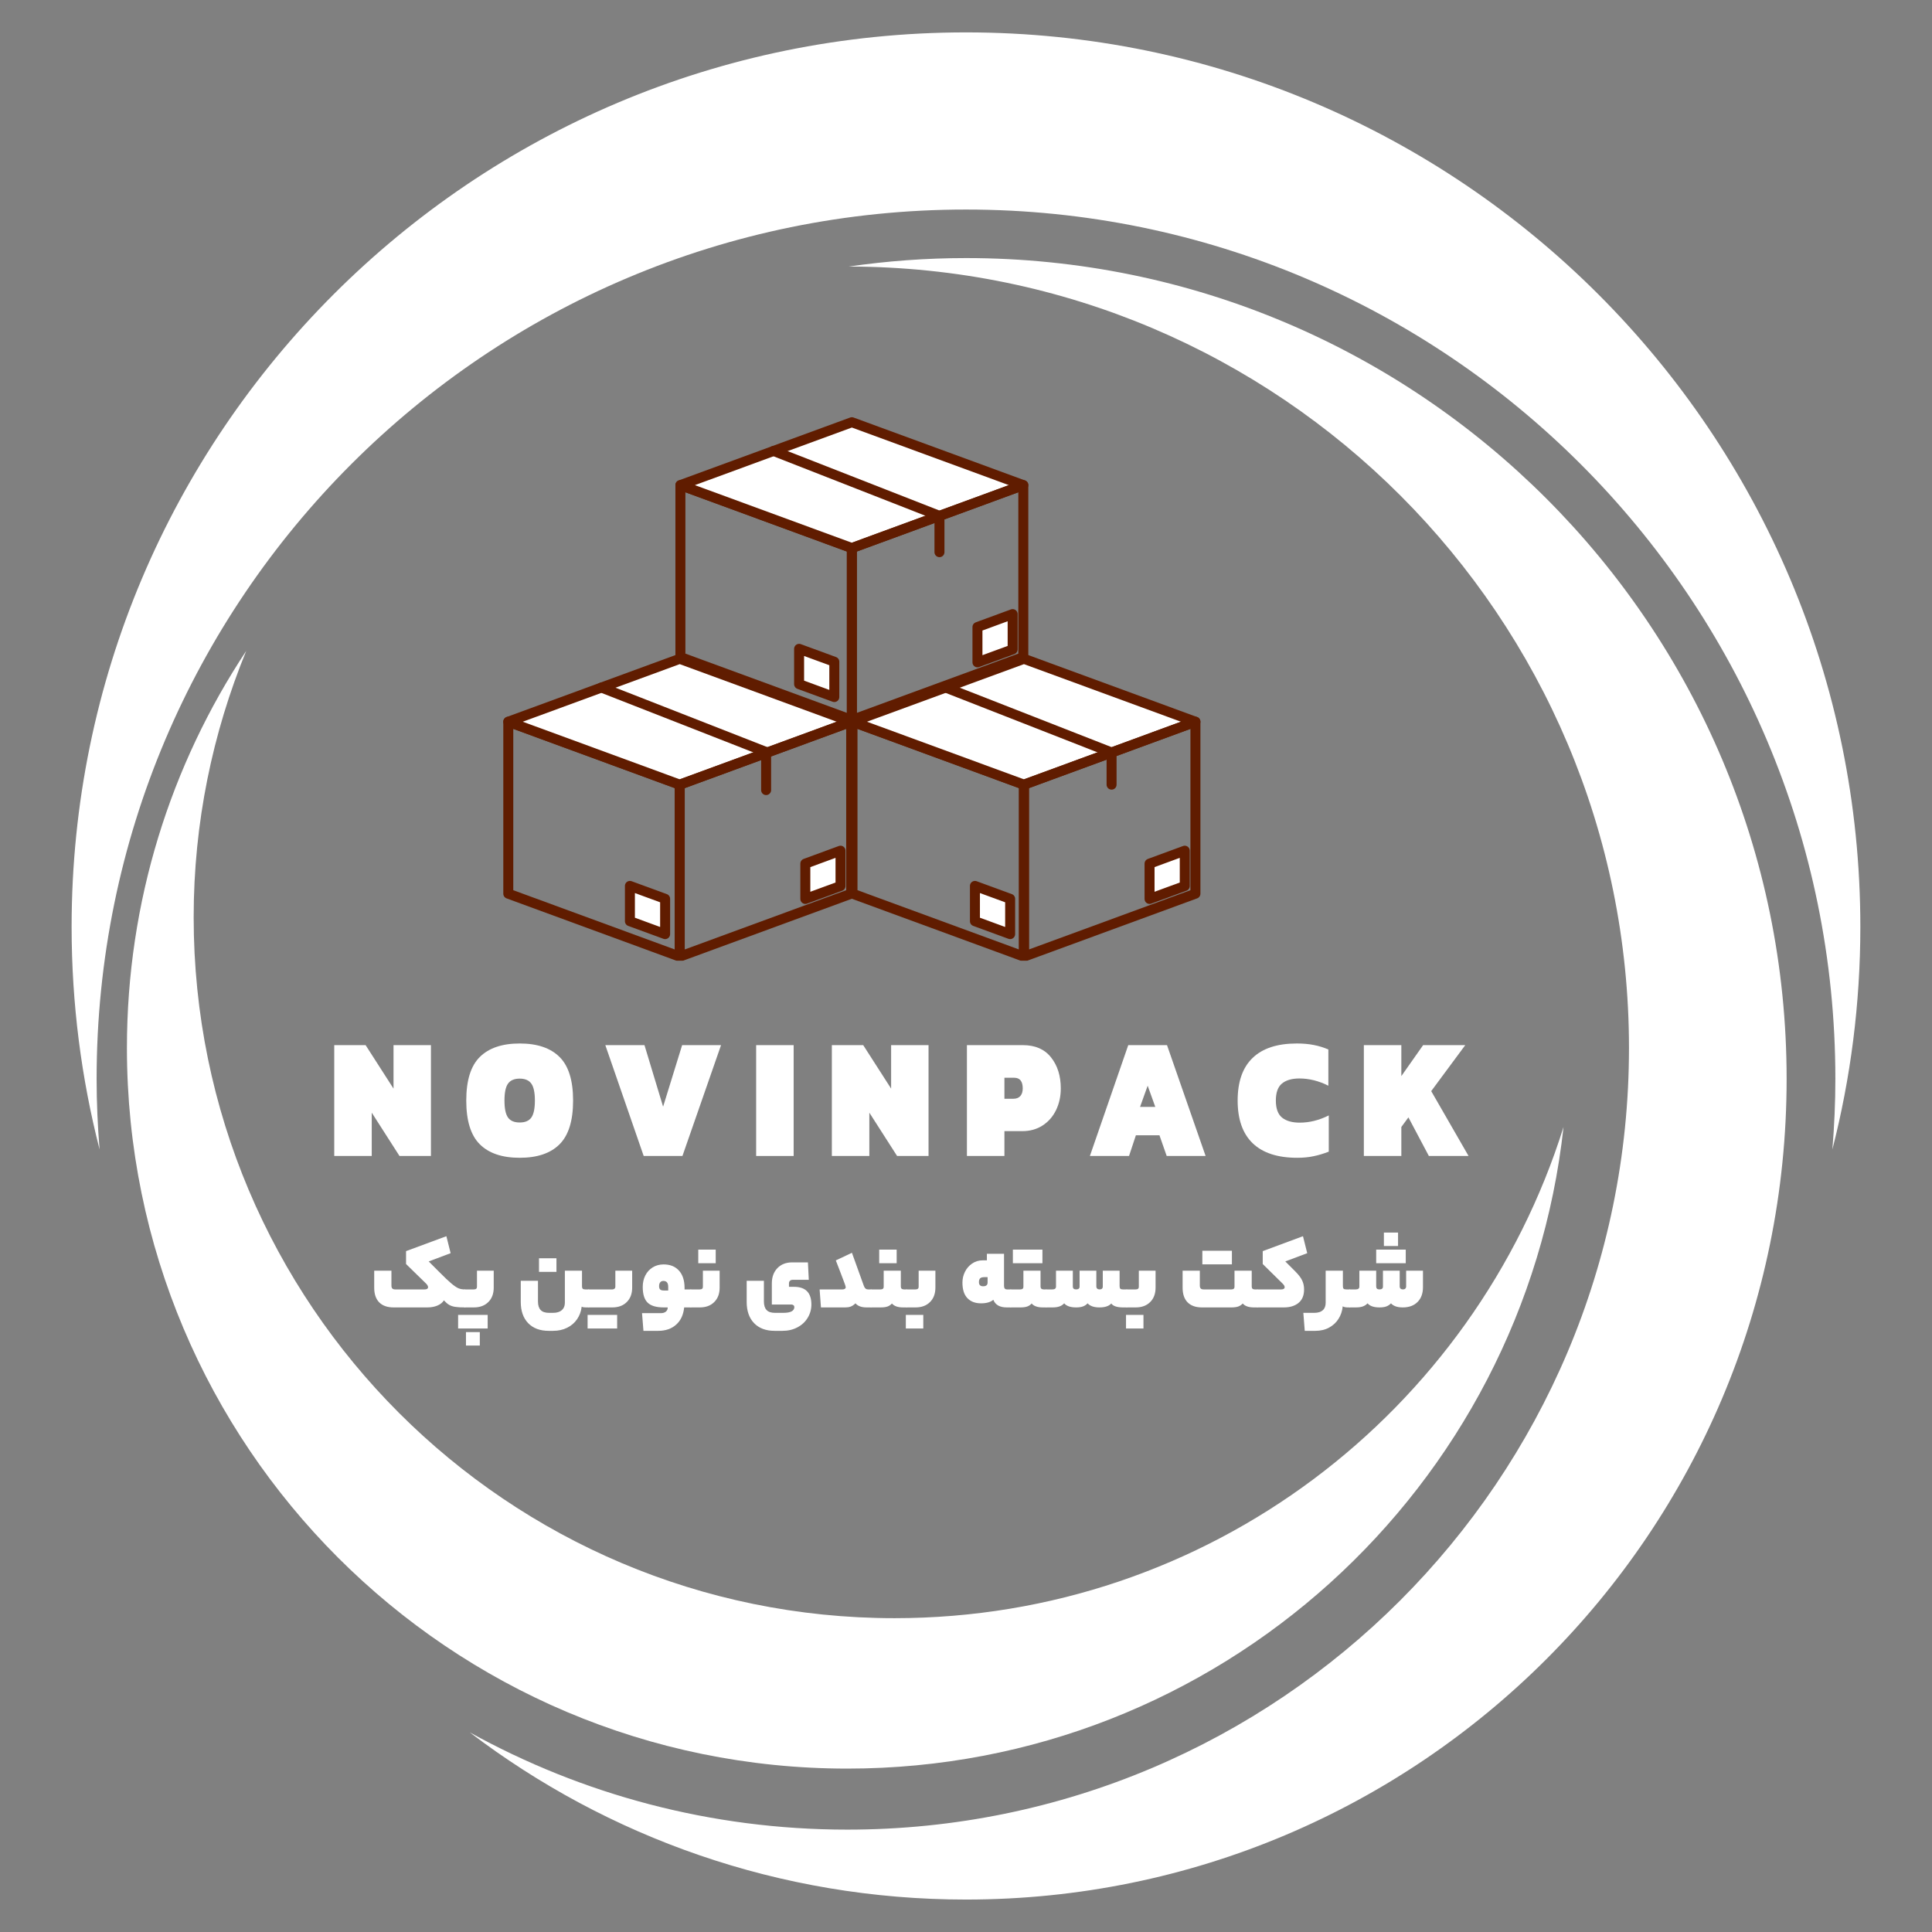 <svg xmlns="http://www.w3.org/2000/svg" xmlns:xlink="http://www.w3.org/1999/xlink" width="512" zoomAndPan="magnify" viewBox="0 0 384 384" height="512" preserveAspectRatio="xMidYMid meet" version="1.0"><rect x="0" y="0" width="384" height="384" fill="#808080" stroke="none"/><defs><g/><clipPath id="d2f3802ccc"><path d="M 14.238 6.348 L 369.734 6.348 L 369.734 229 L 14.238 229 Z M 14.238 6.348 " clip-rule="nonzero"/></clipPath><clipPath id="8295475140"><path d="M 93 51 L 356 51 L 356 377.598 L 93 377.598 Z M 93 51 " clip-rule="nonzero"/></clipPath><clipPath id="3ceee1c6f4"><path d="M 100 142 L 137 142 L 137 190.93 L 100 190.93 Z M 100 142 " clip-rule="nonzero"/></clipPath><clipPath id="0f9e1c576f"><path d="M 134 142 L 171 142 L 171 190.93 L 134 190.93 Z M 134 142 " clip-rule="nonzero"/></clipPath><clipPath id="bfc4c56244"><path d="M 168 142 L 205 142 L 205 190.93 L 168 190.93 Z M 168 142 " clip-rule="nonzero"/></clipPath><clipPath id="7dfd13a4ae"><path d="M 168 129 L 238.668 129 L 238.668 157 L 168 157 Z M 168 129 " clip-rule="nonzero"/></clipPath><clipPath id="93ab594322"><path d="M 202 142 L 238.668 142 L 238.668 190.93 L 202 190.93 Z M 202 142 " clip-rule="nonzero"/></clipPath><clipPath id="227343bfd6"><path d="M 134 82.93 L 205 82.93 L 205 110 L 134 110 Z M 134 82.93 " clip-rule="nonzero"/></clipPath></defs><g clip-path="url(#d2f3802ccc)"><path fill="#ffffff" d="M 191.996 6.438 C 290.164 6.438 369.758 86.035 369.758 184.203 C 369.758 199.492 367.824 214.316 364.199 228.465 C 364.582 223.832 364.793 219.16 364.793 214.441 C 364.793 119.012 287.426 41.648 191.996 41.648 C 96.562 41.648 19.203 119.012 19.203 214.441 C 19.203 219.16 19.414 223.832 19.793 228.465 C 16.172 214.316 14.234 199.492 14.234 184.203 C 14.234 86.035 93.832 6.438 191.996 6.438 Z M 191.996 6.438 " fill-opacity="1" fill-rule="evenodd"/></g><g clip-path="url(#8295475140)"><path fill="#ffffff" d="M 191.996 51.293 C 282.078 51.293 355.105 124.316 355.105 214.441 C 355.105 304.566 282.078 377.551 191.996 377.551 C 154.938 377.551 120.738 365.168 93.367 344.32 C 115.605 356.621 141.211 363.652 168.414 363.652 C 254.199 363.652 323.773 294.078 323.773 208.293 C 323.773 122.508 254.371 53.102 168.707 52.977 C 176.289 51.879 184.082 51.293 191.996 51.293 Z M 191.996 51.293 " fill-opacity="1" fill-rule="evenodd"/></g><path fill="#ffffff" d="M 310.762 224 C 302.926 295.723 242.199 351.523 168.414 351.523 C 89.324 351.523 25.227 287.383 25.227 208.293 C 25.227 179.152 33.941 152.031 48.938 129.371 C 42.242 145.711 38.492 163.57 38.492 182.309 C 38.492 259.25 100.863 321.625 177.805 321.625 C 240.219 321.625 293.027 280.559 310.762 224 Z M 310.762 224 " fill-opacity="1" fill-rule="evenodd"/><g clip-path="url(#3ceee1c6f4)"><path stroke-linecap="round" transform="matrix(0.496, 0, 0, 0.496, 63.862, 31.576)" fill="none" stroke-linejoin="round" d="M 143.631 319.673 L 74.927 294.457 L 74.927 225.548 L 143.631 250.764 Z M 143.631 319.673 " stroke="#601c00" stroke-width="4" stroke-opacity="1" stroke-miterlimit="10"/></g><path stroke-linecap="round" transform="matrix(0.496, 0, 0, 0.496, 63.862, 31.576)" fill-opacity="1" fill="#ffffff" fill-rule="nonzero" stroke-linejoin="round" d="M 143.631 250.764 L 74.927 225.548 L 143.631 200.34 L 212.335 225.548 Z M 143.631 250.764 " stroke="#601c00" stroke-width="4" stroke-opacity="1" stroke-miterlimit="10"/><path stroke-linecap="round" transform="matrix(0.496, 0, 0, 0.496, 63.862, 31.576)" fill="none" stroke-linejoin="round" d="M 112.251 211.85 L 178.735 237.877 " stroke="#601c00" stroke-width="4" stroke-opacity="1" stroke-miterlimit="10"/><g clip-path="url(#0f9e1c576f)"><path stroke-linecap="round" transform="matrix(0.496, 0, 0, 0.496, 63.862, 31.576)" fill="none" stroke-linejoin="round" d="M 143.631 319.673 L 212.335 294.457 L 212.335 225.548 L 143.631 250.764 Z M 143.631 319.673 " stroke="#601c00" stroke-width="4" stroke-opacity="1" stroke-miterlimit="10"/></g><path stroke-linecap="round" transform="matrix(0.496, 0, 0, 0.496, 63.862, 31.576)" fill-opacity="1" fill="#ffffff" fill-rule="nonzero" stroke-linejoin="round" d="M 193.961 296.559 L 208.061 291.379 L 208.061 277.232 L 193.961 282.412 Z M 193.961 296.559 " stroke="#601c00" stroke-width="4" stroke-opacity="1" stroke-miterlimit="10"/><path stroke-linecap="round" transform="matrix(0.496, 0, 0, 0.496, 63.862, 31.576)" fill-opacity="1" fill="#ffffff" fill-rule="nonzero" stroke-linejoin="round" d="M 137.774 310.659 L 123.666 305.487 L 123.666 291.34 L 137.774 296.512 Z M 137.774 310.659 " stroke="#601c00" stroke-width="4" stroke-opacity="1" stroke-miterlimit="10"/><g clip-path="url(#bfc4c56244)"><path stroke-linecap="round" transform="matrix(0.496, 0, 0, 0.496, 63.862, 31.576)" fill="none" stroke-linejoin="round" d="M 281.567 319.673 L 212.863 294.457 L 212.863 225.548 L 281.567 250.764 Z M 281.567 319.673 " stroke="#601c00" stroke-width="4" stroke-opacity="1" stroke-miterlimit="10"/></g><path fill="#ffffff" d="M 203.57 156 L 169.48 143.488 L 203.57 130.98 L 237.664 143.488 Z M 203.57 156 " fill-opacity="1" fill-rule="nonzero"/><g clip-path="url(#7dfd13a4ae)"><path stroke-linecap="round" transform="matrix(0.496, 0, 0, 0.496, 63.862, 31.576)" fill="none" stroke-linejoin="round" d="M 281.567 250.764 L 212.863 225.548 L 281.567 200.34 L 350.28 225.548 Z M 281.567 250.764 " stroke="#601c00" stroke-width="4" stroke-opacity="1" stroke-miterlimit="10"/></g><path stroke-linecap="round" transform="matrix(0.496, 0, 0, 0.496, 63.862, 31.576)" fill="none" stroke-linejoin="round" d="M 250.187 211.85 L 316.679 237.877 " stroke="#601c00" stroke-width="4" stroke-opacity="1" stroke-miterlimit="10"/><g clip-path="url(#93ab594322)"><path stroke-linecap="round" transform="matrix(0.496, 0, 0, 0.496, 63.862, 31.576)" fill="none" stroke-linejoin="round" d="M 281.567 319.673 L 350.28 294.457 L 350.28 225.548 L 281.567 250.764 Z M 281.567 319.673 " stroke="#601c00" stroke-width="4" stroke-opacity="1" stroke-miterlimit="10"/></g><path stroke-linecap="round" transform="matrix(0.496, 0, 0, 0.496, 63.862, 31.576)" fill-opacity="1" fill="#ffffff" fill-rule="nonzero" stroke-linejoin="round" d="M 331.897 296.559 L 346.005 291.379 L 346.005 277.232 L 331.897 282.412 Z M 331.897 296.559 " stroke="#601c00" stroke-width="4" stroke-opacity="1" stroke-miterlimit="10"/><path stroke-linecap="round" transform="matrix(0.496, 0, 0, 0.496, 63.862, 31.576)" fill-opacity="1" fill="#ffffff" fill-rule="nonzero" stroke-linejoin="round" d="M 276.033 310.659 L 261.925 305.487 L 261.925 291.34 L 276.033 296.512 Z M 276.033 310.659 " stroke="#601c00" stroke-width="4" stroke-opacity="1" stroke-miterlimit="10"/><path stroke-linecap="round" transform="matrix(0.496, 0, 0, 0.496, 63.862, 31.576)" fill="none" stroke-linejoin="round" d="M 212.603 224.863 L 143.899 199.647 L 143.899 130.738 L 212.603 155.954 Z M 212.603 224.863 " stroke="#601c00" stroke-width="4" stroke-opacity="1" stroke-miterlimit="10"/><path fill="#ffffff" d="M 169.352 108.957 L 135.262 96.445 L 169.352 83.938 L 203.441 96.445 Z M 169.352 108.957 " fill-opacity="1" fill-rule="nonzero"/><g clip-path="url(#227343bfd6)"><path stroke-linecap="round" transform="matrix(0.496, 0, 0, 0.496, 63.862, 31.576)" fill="none" stroke-linejoin="round" d="M 212.603 155.954 L 143.899 130.738 L 212.603 105.53 L 281.308 130.738 Z M 212.603 155.954 " stroke="#601c00" stroke-width="4" stroke-opacity="1" stroke-miterlimit="10"/></g><path stroke-linecap="round" transform="matrix(0.496, 0, 0, 0.496, 63.862, 31.576)" fill="none" stroke-linejoin="round" d="M 181.223 117.04 L 247.707 143.067 " stroke="#601c00" stroke-width="4" stroke-opacity="1" stroke-miterlimit="10"/><path stroke-linecap="round" transform="matrix(0.496, 0, 0, 0.496, 63.862, 31.576)" fill="none" stroke-linejoin="round" d="M 212.603 224.863 L 281.308 199.647 L 281.308 130.738 L 212.603 155.954 Z M 212.603 224.863 " stroke="#601c00" stroke-width="4" stroke-opacity="1" stroke-miterlimit="10"/><path stroke-linecap="round" transform="matrix(0.496, 0, 0, 0.496, 63.862, 31.576)" fill-opacity="1" fill="#ffffff" fill-rule="nonzero" stroke-linejoin="round" d="M 262.933 201.749 L 277.033 196.569 L 277.033 182.422 L 262.933 187.602 Z M 262.933 201.749 " stroke="#601c00" stroke-width="4" stroke-opacity="1" stroke-miterlimit="10"/><path stroke-linecap="round" transform="matrix(0.496, 0, 0, 0.496, 63.862, 31.576)" fill-opacity="1" fill="#ffffff" fill-rule="nonzero" stroke-linejoin="round" d="M 205.573 215.66 L 191.465 210.488 L 191.465 196.341 L 205.573 201.513 Z M 205.573 215.66 " stroke="#601c00" stroke-width="4" stroke-opacity="1" stroke-miterlimit="10"/><path stroke-linecap="round" transform="matrix(0.496, 0, 0, 0.496, 63.862, 31.576)" fill="none" stroke-linejoin="round" d="M 178.247 237.688 L 178.247 252.945 " stroke="#601c00" stroke-width="4" stroke-opacity="1" stroke-miterlimit="10"/><path stroke-linecap="round" transform="matrix(0.496, 0, 0, 0.496, 63.862, 31.576)" fill="none" stroke-linejoin="round" d="M 247.707 143.067 L 247.707 157.607 " stroke="#601c00" stroke-width="4" stroke-opacity="1" stroke-miterlimit="10"/><path stroke-linecap="round" transform="matrix(0.496, 0, 0, 0.496, 63.862, 31.576)" fill="none" stroke-linejoin="round" d="M 316.679 237.877 L 316.679 250.764 " stroke="#601c00" stroke-width="4" stroke-opacity="1" stroke-miterlimit="10"/><g fill="#ffffff" fill-opacity="1"><g transform="translate(64.996, 229.76)"><g><path d="M 8.891 -8.609 L 14.406 0 L 20.656 0 L 20.656 -22.031 L 13.219 -22.031 L 13.219 -13.391 L 7.672 -22.031 L 1.438 -22.031 L 1.438 0 L 8.891 0 Z M 8.891 -8.609 "/></g></g></g><g fill="#ffffff" fill-opacity="1"><g transform="translate(91.845, 229.76)"><g><path d="M 11.453 0.359 C 14.93 0.359 17.566 -0.531 19.359 -2.312 C 21.16 -4.102 22.062 -7.004 22.062 -11.016 C 22.062 -15.023 21.16 -17.914 19.359 -19.688 C 17.566 -21.469 14.93 -22.359 11.453 -22.359 C 7.973 -22.359 5.332 -21.469 3.531 -19.688 C 1.727 -17.914 0.828 -15.023 0.828 -11.016 C 0.828 -7.004 1.727 -4.102 3.531 -2.312 C 5.332 -0.531 7.973 0.359 11.453 0.359 Z M 11.453 -6.656 C 10.367 -6.656 9.594 -6.984 9.125 -7.641 C 8.656 -8.305 8.422 -9.43 8.422 -11.016 C 8.422 -12.598 8.656 -13.719 9.125 -14.375 C 9.594 -15.039 10.367 -15.375 11.453 -15.375 C 12.523 -15.375 13.297 -15.039 13.766 -14.375 C 14.234 -13.719 14.469 -12.598 14.469 -11.016 C 14.469 -9.43 14.234 -8.305 13.766 -7.641 C 13.297 -6.984 12.523 -6.656 11.453 -6.656 Z M 11.453 -6.656 "/></g></g></g><g fill="#ffffff" fill-opacity="1"><g transform="translate(119.485, 229.76)"><g><path d="M 23.828 -22.031 L 16.094 -22.031 L 12.312 -9.797 L 8.609 -22.031 L 0.828 -22.031 L 8.453 0 L 16.156 0 Z M 23.828 -22.031 "/></g></g></g><g fill="#ffffff" fill-opacity="1"><g transform="translate(148.853, 229.76)"><g><path d="M 8.891 -22.031 L 1.438 -22.031 L 1.438 0 L 8.891 0 Z M 8.891 -22.031 "/></g></g></g><g fill="#ffffff" fill-opacity="1"><g transform="translate(163.898, 229.76)"><g><path d="M 8.891 -8.609 L 14.406 0 L 20.656 0 L 20.656 -22.031 L 13.219 -22.031 L 13.219 -13.391 L 7.672 -22.031 L 1.438 -22.031 L 1.438 0 L 8.891 0 Z M 8.891 -8.609 "/></g></g></g><g fill="#ffffff" fill-opacity="1"><g transform="translate(190.746, 229.76)"><g><path d="M 12.453 -4.938 C 13.961 -4.938 15.297 -5.305 16.453 -6.047 C 17.609 -6.785 18.504 -7.801 19.141 -9.094 C 19.773 -10.395 20.094 -11.836 20.094 -13.422 C 20.094 -15.922 19.445 -17.977 18.156 -19.594 C 16.875 -21.219 15.008 -22.031 12.562 -22.031 L 1.438 -22.031 L 1.438 0 L 8.891 0 L 8.891 -4.938 Z M 10.844 -15.547 C 11.969 -15.547 12.531 -14.836 12.531 -13.422 C 12.531 -12.773 12.367 -12.27 12.047 -11.906 C 11.723 -11.551 11.27 -11.375 10.688 -11.375 L 8.891 -11.375 L 8.891 -15.547 Z M 10.844 -15.547 "/></g></g></g><g fill="#ffffff" fill-opacity="1"><g transform="translate(215.796, 229.76)"><g><path d="M 9.969 -4.109 L 14.656 -4.109 L 16.094 0 L 23.828 0 L 16.156 -22.031 L 8.453 -22.031 L 0.828 0 L 8.609 0 Z M 13.828 -9.75 L 10.797 -9.75 L 12.312 -13.969 Z M 13.828 -9.75 "/></g></g></g><g fill="#ffffff" fill-opacity="1"><g transform="translate(245.164, 229.76)"><g><path d="M 12.672 0.359 C 13.867 0.359 14.945 0.254 15.906 0.047 C 16.875 -0.148 17.883 -0.453 18.938 -0.859 L 18.938 -8.062 C 17.02 -7.102 15.098 -6.625 13.172 -6.625 C 11.66 -6.625 10.488 -6.957 9.656 -7.625 C 8.832 -8.301 8.422 -9.43 8.422 -11.016 C 8.422 -12.598 8.82 -13.723 9.625 -14.391 C 10.438 -15.066 11.598 -15.406 13.109 -15.406 C 15.023 -15.406 16.941 -14.926 18.859 -13.969 L 18.859 -21.172 C 17.898 -21.578 16.926 -21.875 15.938 -22.062 C 14.957 -22.258 13.844 -22.359 12.594 -22.359 C 8.707 -22.359 5.773 -21.398 3.797 -19.484 C 1.816 -17.578 0.828 -14.754 0.828 -11.016 C 0.828 -7.273 1.828 -4.441 3.828 -2.516 C 5.836 -0.598 8.785 0.359 12.672 0.359 Z M 12.672 0.359 "/></g></g></g><g fill="#ffffff" fill-opacity="1"><g transform="translate(269.637, 229.76)"><g><path d="M 8.891 -5.766 L 10.297 -7.672 L 14.359 0 L 22.25 0 L 14.828 -12.891 L 21.594 -22.031 L 13.219 -22.031 L 8.891 -15.875 L 8.891 -22.031 L 1.438 -22.031 L 1.438 0 L 8.891 0 Z M 8.891 -5.766 "/></g></g></g><g fill="#ffffff" fill-opacity="1"><g transform="translate(73.425, 259.86)"><g><path d="M 4.812 0 C 3.57 0 2.617 -0.332 1.953 -1 C 1.285 -1.676 0.953 -2.645 0.953 -3.906 L 0.953 -7.297 L 4.375 -7.297 L 4.375 -4.359 C 4.375 -4.086 4.43 -3.891 4.547 -3.766 C 4.66 -3.641 4.852 -3.578 5.125 -3.578 L 10.984 -3.578 C 11.191 -3.578 11.352 -3.613 11.469 -3.688 C 11.594 -3.77 11.656 -3.879 11.656 -4.016 C 11.656 -4.234 11.523 -4.473 11.266 -4.734 L 7.281 -8.625 L 7.281 -11.188 L 15.297 -14.156 L 16.141 -10.781 L 11.781 -9.141 L 13.859 -7.062 C 14.922 -5.988 15.738 -5.211 16.312 -4.734 C 16.895 -4.254 17.363 -3.941 17.719 -3.797 C 18.082 -3.648 18.504 -3.578 18.984 -3.578 C 19.117 -3.578 19.188 -2.977 19.188 -1.781 C 19.188 -0.594 19.117 0 18.984 0 C 18.172 0 17.531 -0.035 17.062 -0.109 C 16.594 -0.18 16.191 -0.312 15.859 -0.5 C 15.523 -0.695 15.172 -1 14.797 -1.406 C 14.547 -0.977 14.125 -0.633 13.531 -0.375 C 12.945 -0.125 12.27 0 11.5 0 Z M 4.812 0 "/></g></g></g><g fill="#ffffff" fill-opacity="1"><g transform="translate(92.397, 259.86)"><g><path d="M 5.734 -3.938 C 5.734 -2.727 5.375 -1.77 4.656 -1.062 C 3.945 -0.352 2.988 0 1.781 0 L 0 0 C -0.133 0 -0.203 -0.594 -0.203 -1.781 C -0.203 -2.977 -0.133 -3.578 0 -3.578 L 1.781 -3.578 C 2.195 -3.578 2.406 -3.75 2.406 -4.094 L 2.406 -7.297 L 5.734 -7.297 Z M 4.531 1.484 L 4.531 4.188 L -1.344 4.188 L -1.344 1.484 Z M 0.219 7.578 L 0.219 4.906 L 2.969 4.906 L 2.969 7.578 Z M 0.219 7.578 "/></g></g></g><g fill="#ffffff" fill-opacity="1"><g transform="translate(99.115, 259.86)"><g/></g></g><g fill="#ffffff" fill-opacity="1"><g transform="translate(102.553, 259.86)"><g><path d="M 13.125 -4.188 C 13.125 -3.969 13.172 -3.812 13.266 -3.719 C 13.367 -3.625 13.535 -3.578 13.766 -3.578 L 14.453 -3.578 C 14.586 -3.578 14.656 -2.977 14.656 -1.781 C 14.656 -0.594 14.586 0 14.453 0 L 13.844 0 C 13.477 0 13.219 -0.051 13.062 -0.156 C 12.957 0.77 12.656 1.598 12.156 2.328 C 11.664 3.055 11.008 3.625 10.188 4.031 C 9.363 4.445 8.426 4.656 7.375 4.656 L 6.516 4.656 C 4.773 4.656 3.41 4.145 2.422 3.125 C 1.441 2.102 0.953 0.695 0.953 -1.094 L 0.953 -5.297 L 4.375 -5.297 L 4.375 -1.188 C 4.375 -0.426 4.551 0.141 4.906 0.516 C 5.258 0.891 5.816 1.078 6.578 1.078 L 7.375 1.078 C 8.125 1.078 8.703 0.898 9.109 0.547 C 9.516 0.191 9.719 -0.297 9.719 -0.922 L 9.719 -7.297 L 13.125 -7.297 Z M 4.578 -7.062 L 4.578 -9.766 L 8.047 -9.766 L 8.047 -7.062 Z M 4.578 -7.062 "/></g></g></g><g fill="#ffffff" fill-opacity="1"><g transform="translate(117.008, 259.86)"><g><path d="M 4.719 -3.578 C 4.875 -3.578 5.008 -3.625 5.125 -3.719 C 5.238 -3.82 5.297 -3.957 5.297 -4.125 L 5.297 -7.297 L 8.641 -7.297 L 8.641 -3.938 C 8.641 -2.727 8.281 -1.77 7.562 -1.062 C 6.852 -0.352 5.895 0 4.688 0 L 0 0 C -0.133 0 -0.203 -0.594 -0.203 -1.781 C -0.203 -2.977 -0.133 -3.578 0 -3.578 Z M 5.656 1.484 L 5.656 4.188 L -0.219 4.188 L -0.219 1.484 Z M 5.656 1.484 "/></g></g></g><g fill="#ffffff" fill-opacity="1"><g transform="translate(126.624, 259.86)"><g><path d="M 10.688 -3.578 C 10.812 -3.578 10.875 -2.977 10.875 -1.781 C 10.875 -0.594 10.812 0 10.688 0 L 9.359 0 C 9.211 1.469 8.68 2.609 7.766 3.422 C 6.859 4.242 5.664 4.656 4.188 4.656 L 1.266 4.656 L 0.984 1.141 L 4.703 1.141 C 5.148 1.141 5.492 1.035 5.734 0.828 C 5.973 0.617 6.094 0.344 6.094 0 L 5.312 0 C 3.812 0 2.738 -0.316 2.094 -0.953 C 1.445 -1.586 1.125 -2.625 1.125 -4.062 C 1.125 -4.926 1.297 -5.691 1.641 -6.359 C 1.984 -7.035 2.469 -7.566 3.094 -7.953 C 3.727 -8.348 4.453 -8.547 5.266 -8.547 C 6.578 -8.547 7.598 -8.133 8.328 -7.312 C 9.066 -6.5 9.438 -5.352 9.438 -3.875 L 9.438 -3.578 Z M 4.375 -4.234 C 4.375 -3.922 4.445 -3.695 4.594 -3.562 C 4.738 -3.426 4.992 -3.359 5.359 -3.359 L 6.188 -3.359 L 6.188 -4.094 C 6.188 -4.875 5.867 -5.266 5.234 -5.266 C 4.953 -5.266 4.738 -5.172 4.594 -4.984 C 4.445 -4.797 4.375 -4.547 4.375 -4.234 Z M 4.375 -4.234 "/></g></g></g><g fill="#ffffff" fill-opacity="1"><g transform="translate(137.3, 259.86)"><g><path d="M 5.734 -3.938 C 5.734 -2.727 5.375 -1.77 4.656 -1.062 C 3.945 -0.352 2.988 0 1.781 0 L 0 0 C -0.133 0 -0.203 -0.594 -0.203 -1.781 C -0.203 -2.977 -0.133 -3.578 0 -3.578 L 1.781 -3.578 C 2.195 -3.578 2.406 -3.75 2.406 -4.094 L 2.406 -7.297 L 5.734 -7.297 Z M 1.484 -8.781 L 1.484 -11.484 L 4.953 -11.484 L 4.953 -8.781 Z M 1.484 -8.781 "/></g></g></g><g fill="#ffffff" fill-opacity="1"><g transform="translate(144.017, 259.86)"><g/></g></g><g fill="#ffffff" fill-opacity="1"><g transform="translate(147.456, 259.86)"><g><path d="M 10.422 -0.047 C 10.422 -0.223 10.363 -0.352 10.25 -0.438 C 10.145 -0.531 10 -0.578 9.812 -0.578 L 5.953 -0.578 L 5.953 -4.766 C 5.953 -6.023 6.316 -7.035 7.047 -7.797 C 7.785 -8.566 8.77 -8.953 10 -8.953 L 13.125 -8.953 L 13.297 -5.484 L 10.062 -5.484 C 9.863 -5.484 9.695 -5.422 9.562 -5.297 C 9.426 -5.18 9.359 -5.008 9.359 -4.781 L 9.359 -4.094 L 10.359 -4.094 C 12.66 -4.094 13.812 -2.922 13.812 -0.578 C 13.812 0.379 13.566 1.258 13.078 2.062 C 12.598 2.863 11.922 3.492 11.047 3.953 C 10.172 4.422 9.18 4.656 8.078 4.656 L 6.516 4.656 C 4.773 4.656 3.41 4.145 2.422 3.125 C 1.441 2.102 0.953 0.695 0.953 -1.094 L 0.953 -5.297 L 4.375 -5.297 L 4.375 -1.188 C 4.375 -0.426 4.551 0.141 4.906 0.516 C 5.258 0.891 5.816 1.078 6.578 1.078 L 8.219 1.078 C 8.977 1.078 9.535 0.977 9.891 0.781 C 10.242 0.582 10.422 0.305 10.422 -0.047 Z M 10.422 -0.047 "/></g></g></g><g fill="#ffffff" fill-opacity="1"><g transform="translate(162.25, 259.86)"><g><path d="M 5.219 -3.578 C 5.395 -3.578 5.539 -3.613 5.656 -3.688 C 5.781 -3.77 5.844 -3.879 5.844 -4.016 C 5.844 -4.129 5.754 -4.422 5.578 -4.891 C 5.398 -5.359 5.109 -6.129 4.703 -7.203 L 3.875 -9.344 L 7.078 -10.859 L 9.453 -4.266 C 9.617 -3.805 9.891 -3.578 10.266 -3.578 L 10.875 -3.578 C 11.008 -3.578 11.078 -2.977 11.078 -1.781 C 11.078 -1.008 11.055 -0.52 11.016 -0.312 C 10.973 -0.102 10.926 0 10.875 0 L 9.984 0 C 8.984 0 8.25 -0.27 7.781 -0.812 C 7.469 -0.508 7.156 -0.297 6.844 -0.172 C 6.531 -0.055 6.176 0 5.781 0 L 0.922 0 L 0.656 -3.578 Z M 5.219 -3.578 "/></g></g></g><g fill="#ffffff" fill-opacity="1"><g transform="translate(173.125, 259.86)"><g><path d="M 1.906 -3.578 C 2.312 -3.578 2.516 -3.75 2.516 -4.094 L 2.516 -7.297 L 5.922 -7.297 L 5.922 -4.141 C 5.922 -3.766 6.133 -3.578 6.562 -3.578 L 7.062 -3.578 C 7.195 -3.578 7.266 -2.977 7.266 -1.781 C 7.266 -0.594 7.195 0 7.062 0 L 6.375 0 C 5.332 0 4.594 -0.258 4.156 -0.781 C 3.906 -0.5 3.602 -0.297 3.25 -0.172 C 2.895 -0.055 2.445 0 1.906 0 L 0 0 C -0.133 0 -0.203 -0.594 -0.203 -1.781 C -0.203 -2.977 -0.133 -3.578 0 -3.578 Z M 1.625 -8.781 L 1.625 -11.484 L 5.094 -11.484 L 5.094 -8.781 Z M 1.625 -8.781 "/></g></g></g><g fill="#ffffff" fill-opacity="1"><g transform="translate(180.183, 259.86)"><g><path d="M 5.734 -3.938 C 5.734 -2.727 5.375 -1.77 4.656 -1.062 C 3.945 -0.352 2.988 0 1.781 0 L 0 0 C -0.133 0 -0.203 -0.594 -0.203 -1.781 C -0.203 -2.977 -0.133 -3.578 0 -3.578 L 1.781 -3.578 C 2.195 -3.578 2.406 -3.75 2.406 -4.094 L 2.406 -7.297 L 5.734 -7.297 Z M -0.141 4.188 L -0.141 1.484 L 3.328 1.484 L 3.328 4.188 Z M -0.141 4.188 "/></g></g></g><g fill="#ffffff" fill-opacity="1"><g transform="translate(186.9, 259.86)"><g/></g></g><g fill="#ffffff" fill-opacity="1"><g transform="translate(190.339, 259.86)"><g><path d="M 9.219 -4.281 C 9.219 -3.812 9.414 -3.578 9.812 -3.578 L 10.562 -3.578 C 10.625 -3.578 10.672 -3.469 10.703 -3.25 C 10.742 -3.039 10.766 -2.551 10.766 -1.781 C 10.766 -1.031 10.742 -0.547 10.703 -0.328 C 10.672 -0.109 10.625 0 10.562 0 L 9.766 0 C 8.379 0 7.488 -0.504 7.094 -1.516 C 6.539 -1.047 5.727 -0.812 4.656 -0.812 C 3.5 -0.812 2.594 -1.156 1.938 -1.844 C 1.281 -2.531 0.953 -3.562 0.953 -4.938 C 0.953 -5.688 1.117 -6.398 1.453 -7.078 C 1.785 -7.754 2.258 -8.301 2.875 -8.719 C 3.488 -9.145 4.195 -9.359 5 -9.359 L 5.812 -9.359 L 5.812 -10.656 L 9.219 -10.656 Z M 4.234 -5.016 C 4.234 -4.473 4.508 -4.203 5.062 -4.203 C 5.656 -4.203 5.953 -4.445 5.953 -4.938 L 5.953 -6.016 L 5.281 -6.016 C 4.906 -6.016 4.633 -5.938 4.469 -5.781 C 4.312 -5.625 4.234 -5.367 4.234 -5.016 Z M 4.234 -5.016 "/></g></g></g><g fill="#ffffff" fill-opacity="1"><g transform="translate(200.894, 259.86)"><g><path d="M 1.906 -3.578 C 2.312 -3.578 2.516 -3.75 2.516 -4.094 L 2.516 -7.297 L 5.922 -7.297 L 5.922 -4.141 C 5.922 -3.766 6.133 -3.578 6.562 -3.578 L 7.062 -3.578 C 7.195 -3.578 7.266 -2.977 7.266 -1.781 C 7.266 -0.594 7.195 0 7.062 0 L 6.375 0 C 5.332 0 4.594 -0.258 4.156 -0.781 C 3.906 -0.5 3.602 -0.297 3.25 -0.172 C 2.895 -0.055 2.445 0 1.906 0 L 0 0 C -0.133 0 -0.203 -0.594 -0.203 -1.781 C -0.203 -2.977 -0.133 -3.578 0 -3.578 Z M 6.297 -11.484 L 6.297 -8.781 L 0.422 -8.781 L 0.422 -11.484 Z M 6.297 -11.484 "/></g></g></g><g fill="#ffffff" fill-opacity="1"><g transform="translate(207.952, 259.86)"><g><path d="M 1.234 -3.578 C 1.703 -3.578 1.938 -3.77 1.938 -4.156 L 1.938 -7.297 L 5.281 -7.297 L 5.281 -4.156 C 5.281 -3.77 5.5 -3.578 5.938 -3.578 C 6.395 -3.578 6.625 -3.77 6.625 -4.156 L 6.625 -7.297 L 9.953 -7.297 L 9.953 -4.188 C 9.953 -4 10.008 -3.848 10.125 -3.734 C 10.238 -3.629 10.395 -3.578 10.594 -3.578 C 11.02 -3.578 11.234 -3.77 11.234 -4.156 L 11.234 -7.297 L 14.578 -7.297 L 14.578 -4.234 C 14.578 -3.992 14.625 -3.82 14.719 -3.719 C 14.812 -3.625 14.973 -3.578 15.203 -3.578 L 16 -3.578 C 16.133 -3.578 16.203 -2.977 16.203 -1.781 C 16.203 -0.594 16.133 0 16 0 L 15.281 0 C 14.082 0 13.297 -0.258 12.922 -0.781 C 12.453 -0.258 11.664 0 10.562 0 C 9.488 0 8.707 -0.27 8.219 -0.812 C 7.969 -0.539 7.664 -0.336 7.312 -0.203 C 6.957 -0.066 6.492 0 5.922 0 C 4.816 0 4.031 -0.27 3.562 -0.812 C 3.312 -0.539 3.004 -0.336 2.641 -0.203 C 2.273 -0.066 1.805 0 1.234 0 L 0 0 C -0.133 0 -0.203 -0.594 -0.203 -1.781 C -0.203 -2.977 -0.133 -3.578 0 -3.578 Z M 1.234 -3.578 "/></g></g></g><g fill="#ffffff" fill-opacity="1"><g transform="translate(223.945, 259.86)"><g><path d="M 5.734 -3.938 C 5.734 -2.727 5.375 -1.77 4.656 -1.062 C 3.945 -0.352 2.988 0 1.781 0 L 0 0 C -0.133 0 -0.203 -0.594 -0.203 -1.781 C -0.203 -2.977 -0.133 -3.578 0 -3.578 L 1.781 -3.578 C 2.195 -3.578 2.406 -3.75 2.406 -4.094 L 2.406 -7.297 L 5.734 -7.297 Z M -0.141 4.188 L -0.141 1.484 L 3.328 1.484 L 3.328 4.188 Z M -0.141 4.188 "/></g></g></g><g fill="#ffffff" fill-opacity="1"><g transform="translate(230.663, 259.86)"><g/></g></g><g fill="#ffffff" fill-opacity="1"><g transform="translate(234.101, 259.86)"><g><path d="M 10.641 -3.578 C 11.055 -3.578 11.266 -3.75 11.266 -4.094 L 11.266 -7.297 L 14.688 -7.297 L 14.688 -4.141 C 14.688 -3.766 14.891 -3.578 15.297 -3.578 L 15.812 -3.578 C 15.945 -3.578 16.016 -2.977 16.016 -1.781 C 16.016 -0.594 15.945 0 15.812 0 L 15.125 0 C 14.082 0 13.344 -0.258 12.906 -0.781 C 12.645 -0.5 12.336 -0.297 11.984 -0.172 C 11.629 -0.055 11.18 0 10.641 0 L 4.812 0 C 3.57 0 2.617 -0.332 1.953 -1 C 1.285 -1.676 0.953 -2.645 0.953 -3.906 L 0.953 -7.297 L 4.375 -7.297 L 4.375 -4.359 C 4.375 -4.086 4.43 -3.891 4.547 -3.766 C 4.66 -3.641 4.852 -3.578 5.125 -3.578 Z M 10.75 -11.266 L 10.75 -8.562 L 4.875 -8.562 L 4.875 -11.266 Z M 10.75 -11.266 "/></g></g></g><g fill="#ffffff" fill-opacity="1"><g transform="translate(249.915, 259.86)"><g><path d="M 4.766 -3.578 C 4.961 -3.578 5.117 -3.613 5.234 -3.688 C 5.359 -3.77 5.422 -3.879 5.422 -4.016 C 5.422 -4.234 5.285 -4.473 5.016 -4.734 L 1.062 -8.625 L 1.062 -11.188 L 9.062 -14.156 L 9.906 -10.781 L 5.547 -9.141 L 7.625 -7.062 C 8.258 -6.414 8.691 -5.832 8.922 -5.312 C 9.16 -4.801 9.281 -4.219 9.281 -3.562 C 9.281 -2.395 8.914 -1.508 8.188 -0.906 C 7.457 -0.301 6.484 0 5.266 0 L 0 0 C -0.133 0 -0.203 -0.594 -0.203 -1.781 C -0.203 -2.977 -0.133 -3.578 0 -3.578 Z M 4.766 -3.578 "/></g></g></g><g fill="#ffffff" fill-opacity="1"><g transform="translate(260.471, 259.86)"><g><path d="M 6.438 -4.234 C 6.438 -3.992 6.484 -3.82 6.578 -3.719 C 6.68 -3.625 6.863 -3.578 7.125 -3.578 L 7.781 -3.578 C 7.914 -3.578 7.984 -2.977 7.984 -1.781 C 7.984 -0.594 7.914 0 7.781 0 L 7.406 0 C 6.977 0 6.645 -0.07 6.406 -0.219 C 6.312 0.719 6.031 1.551 5.562 2.281 C 5.102 3.008 4.477 3.586 3.688 4.016 C 2.906 4.441 1.992 4.656 0.953 4.656 L -1.141 4.656 L -1.422 1.078 L 0.734 1.078 C 1.484 1.078 2.051 0.906 2.438 0.562 C 2.82 0.227 3.016 -0.266 3.016 -0.922 L 3.016 -7.297 L 6.438 -7.297 Z M 6.438 -4.234 "/></g></g></g><g fill="#ffffff" fill-opacity="1"><g transform="translate(268.248, 259.86)"><g><path d="M 1.234 -3.578 C 1.703 -3.578 1.938 -3.77 1.938 -4.156 L 1.938 -7.297 L 5.281 -7.297 L 5.281 -4.156 C 5.281 -3.77 5.5 -3.578 5.938 -3.578 C 6.395 -3.578 6.625 -3.77 6.625 -4.156 L 6.625 -7.297 L 9.953 -7.297 L 9.953 -4.188 C 9.953 -4 10.008 -3.848 10.125 -3.734 C 10.238 -3.629 10.395 -3.578 10.594 -3.578 C 10.801 -3.578 10.957 -3.629 11.062 -3.734 C 11.176 -3.848 11.234 -4 11.234 -4.188 L 11.234 -7.297 L 14.578 -7.297 L 14.578 -4.016 C 14.578 -2.773 14.219 -1.797 13.5 -1.078 C 12.781 -0.359 11.801 0 10.562 0 C 9.488 0 8.707 -0.27 8.219 -0.812 C 7.969 -0.539 7.664 -0.336 7.312 -0.203 C 6.957 -0.066 6.492 0 5.922 0 C 4.816 0 4.031 -0.27 3.562 -0.812 C 3.312 -0.539 3.004 -0.336 2.641 -0.203 C 2.273 -0.066 1.805 0 1.234 0 L 0 0 C -0.133 0 -0.203 -0.594 -0.203 -1.781 C -0.203 -2.977 -0.133 -3.578 0 -3.578 Z M 9.625 -14.875 L 9.625 -12.203 L 6.812 -12.203 L 6.812 -14.875 Z M 11.156 -11.484 L 11.156 -8.781 L 5.281 -8.781 L 5.281 -11.484 Z M 11.156 -11.484 "/></g></g></g></svg>